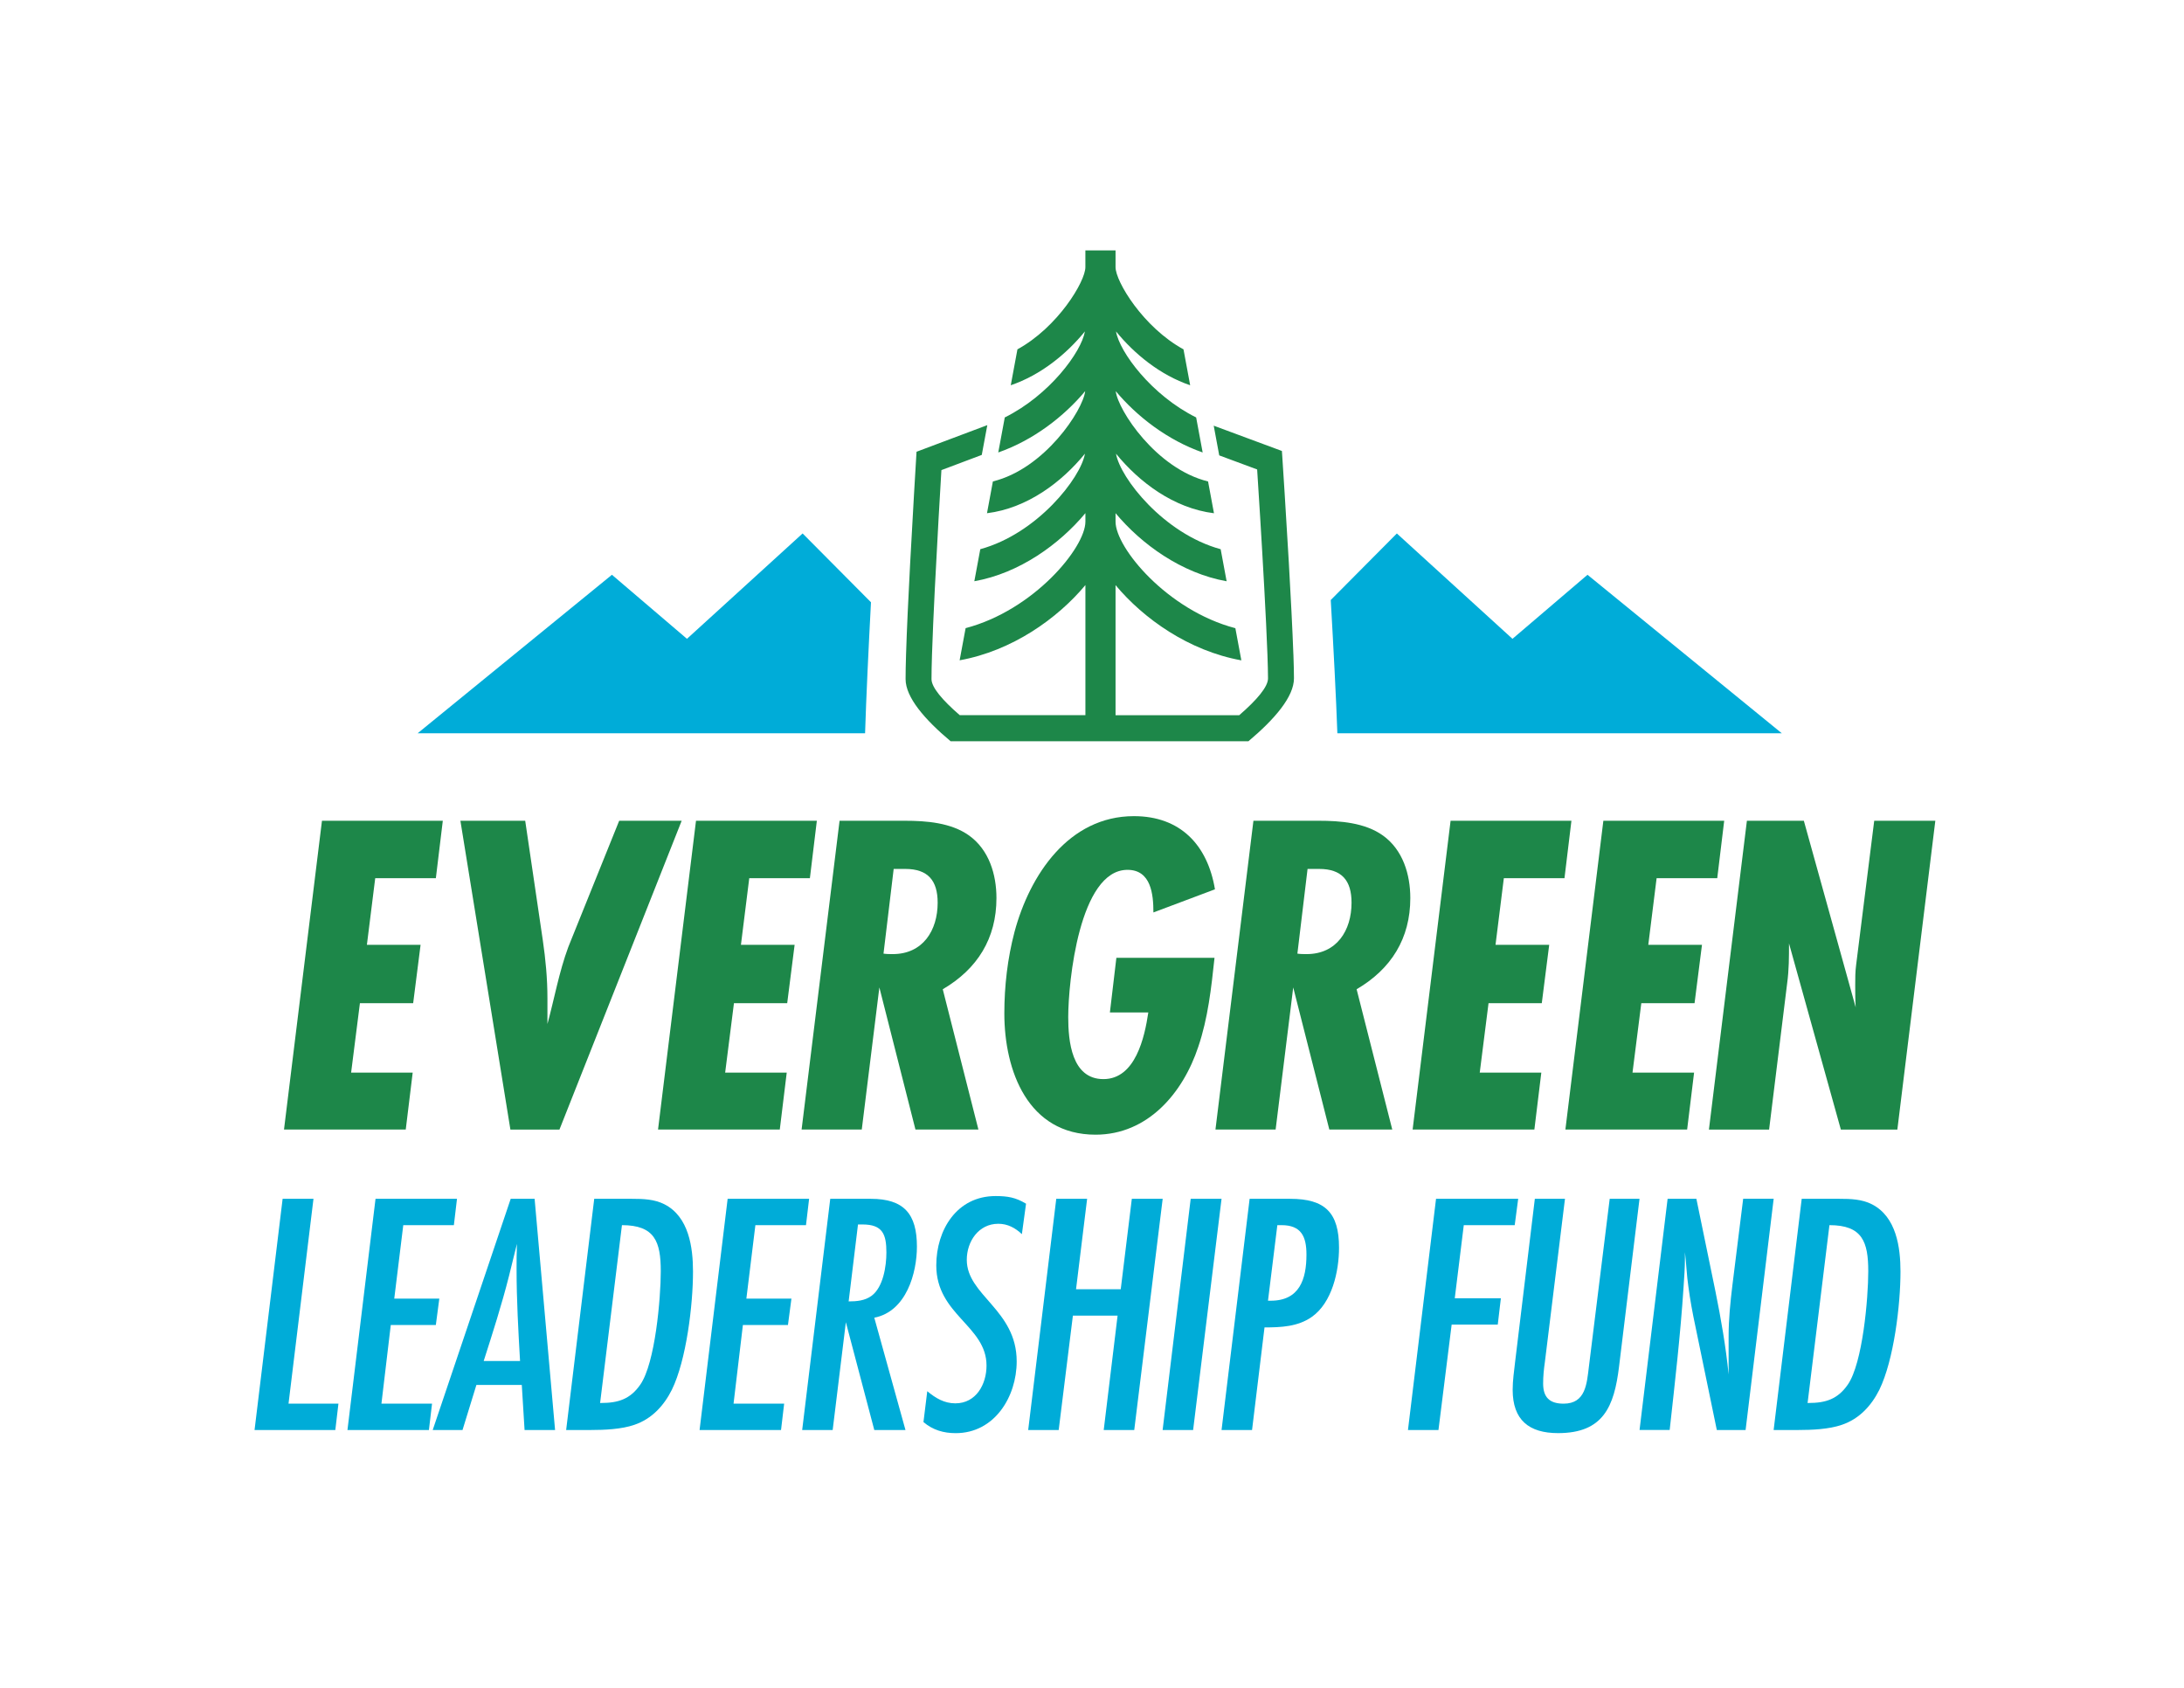 <?xml version="1.0" encoding="UTF-8"?><svg id="art" xmlns="http://www.w3.org/2000/svg" viewBox="0 0 792 612"><defs><style>.cls-1{fill:#00acd8;}.cls-2{fill:#1d8749;}</style></defs><path class="cls-1" d="M484.98,265.88c-.46-13-1.4-31-2.4-48.32l23.97-24.13,41.93,38.2,27.21-23.22,70.46,57.47h-161.19Z"/><path class="cls-1" d="M291.05,193.43l-41.93,38.2-27.21-23.22-70.46,57.47h162.26c.4-12.87,1.24-30.49,2.14-47.5l-24.79-24.95Z"/><path class="cls-2" d="M469.03,237.34c-.32-8.97-.97-21.38-1.65-33.33-1.07-18.63-2.22-36.1-2.31-37.45l-.2-3.04-24.73-9.17,2,10.77,13.75,5.1c.46,7.09,1.63,25.45,2.57,42.77.49,8.97.92,17.65,1.16,24.36.13,3.5.2,6.47.21,8.64,0,3.02-4,7.77-10.45,13.35h-1.89s-42.95,0-42.95,0v-47.18c10.18,12.21,26.62,23.85,45.62,27.28l-2.17-11.66c-24.7-6.48-43.45-29.17-43.45-38.62v-3.09c9.37,11.25,23.92,21.79,40.28,24.69l-2.16-11.62c-20.69-5.66-36.46-25.86-37.95-34.63,8.39,10.29,20.91,19.79,35.52,21.59l-2.14-11.53c-18.79-4.58-32.7-25.85-33.48-32.75,7.66,9.17,18.8,17.8,31.52,22.24l-2.36-12.7c-16.18-8.02-27.8-23.72-29.06-31.19,6.68,8.19,16.01,15.82,26.89,19.52l-2.42-13.02c-14.63-8.01-24.64-24.6-24.64-29.8v-6.08h-10.94v6.08c0,5.2-10.01,21.79-24.64,29.8l-2.42,13.02c10.89-3.71,20.22-11.33,26.89-19.52-1.27,7.46-12.88,23.17-29.06,31.19l-2.36,12.7c12.72-4.44,23.85-13.06,31.52-22.24-.78,6.9-14.69,28.16-33.47,32.74l-2.14,11.53c14.61-1.8,27.14-11.3,35.52-21.59-1.49,8.77-17.26,28.97-37.95,34.63l-2.16,11.62c16.36-2.89,30.91-13.44,40.28-24.69v3.08c0,9.45-18.75,32.14-43.44,38.62l-2.17,11.66c19-3.43,35.43-15.07,45.61-27.28v47.18h-45.56c-6.31-5.45-10.25-10.1-10.25-13.08,0-2.24.06-5.3.18-8.92.21-6.58.59-15.03,1.02-23.75.87-17.42,1.96-35.97,2.39-43.11l14.64-5.51,2.01-10.8-25.67,9.65-.18,3.04c-.08,1.36-1.16,18.98-2.15,37.71-.62,11.73-1.2,23.88-1.47,32.76-.11,3.6-.18,6.67-.17,8.94.01,6.59,6.88,14.59,16.34,22.53h107.98c9.58-8.06,16.54-16.19,16.52-22.85,0-2.2-.08-5.16-.2-8.62Z"/><path class="cls-2" d="M158.06,318.42h-21.99l-3.02,24.17h19.47l-2.69,21.15h-19.31l-3.19,25.18h22.33l-2.52,20.65h-44.15l13.77-111.97h43.82l-2.52,20.82Z"/><path class="cls-2" d="M202.88,409.57h-17.79l-18.13-111.97h23.5l6.38,43.31c1.01,6.88,1.68,13.93,1.68,20.99v9.4c2.52-9.23,4.2-18.8,7.55-27.87.34-.84.67-1.68,1.01-2.52l17.46-43.31h22.66l-44.32,111.97Z"/><path class="cls-2" d="M293.7,318.42h-21.99l-3.02,24.17h19.47l-2.69,21.15h-19.31l-3.19,25.18h22.33l-2.52,20.65h-44.15l13.77-111.97h43.82l-2.52,20.82Z"/><path class="cls-2" d="M328.12,297.6c7.72,0,16.79.67,23.33,5.37,7.22,5.2,9.9,14.1,9.9,22.66,0,14.61-6.88,25.69-19.47,33.07l12.93,50.87h-22.83l-13.09-51.54-6.38,51.54h-21.82l13.77-111.97h23.67ZM320.39,345.78c1.18.17,2.18.17,3.36.17,10.91,0,16.28-8.56,16.28-18.63,0-8.06-3.53-12.25-11.75-12.25h-4.2l-3.69,30.72Z"/><path class="cls-2" d="M418.27,330.84c0-6.55-.84-15.44-9.4-15.44-17.46,0-21.49,40.79-21.49,53.38,0,8.56,1.17,22.5,12.76,22.5s14.94-15.11,16.28-24.17h-13.93l2.35-19.81h35.59c-1.17,10.91-2.35,21.82-5.88,32.23-5.54,16.79-18.3,31.9-37.27,31.9-24.51,0-33.07-23.17-33.07-43.98,0-9.91,1.17-19.98,3.69-29.55,5.54-20.65,19.64-41.97,43.31-41.97,16.79,0,26.69,10.41,29.38,26.53l-22.33,8.39Z"/><path class="cls-2" d="M478.2,297.6c7.72,0,16.79.67,23.33,5.37,7.22,5.2,9.9,14.1,9.9,22.66,0,14.61-6.88,25.69-19.47,33.07l12.93,50.87h-22.83l-13.09-51.54-6.38,51.54h-21.82l13.77-111.97h23.67ZM470.48,345.78c1.18.17,2.18.17,3.36.17,10.91,0,16.28-8.56,16.28-18.63,0-8.06-3.53-12.25-11.75-12.25h-4.2l-3.69,30.72Z"/><path class="cls-2" d="M567.34,318.42h-21.99l-3.02,24.17h19.47l-2.69,21.15h-19.31l-3.19,25.18h22.33l-2.52,20.65h-44.15l13.77-111.97h43.82l-2.52,20.82Z"/><path class="cls-2" d="M622.74,318.42h-21.99l-3.02,24.17h19.47l-2.69,21.15h-19.31l-3.19,25.18h22.33l-2.52,20.65h-44.15l13.77-111.97h43.82l-2.52,20.82Z"/><path class="cls-2" d="M688.04,409.57h-20.48l-18.8-67.49c0,4.87,0,9.57-.67,14.44l-6.55,53.05h-21.82l13.77-111.97h20.65l18.8,67.65c-.17-2.69-.17-5.37-.17-8.06,0-2.52,0-4.87.34-7.39l6.55-52.21h22.16l-13.77,111.97Z"/><path class="cls-1" d="M121.6,518.51h-29.29l10.18-83.83h11.19l-9.05,74.28h18.1l-1.13,9.55Z"/><path class="cls-1" d="M164.59,444.23h-18.35l-3.27,26.65h16.34l-1.26,9.55h-16.34l-3.39,28.53h18.35l-1.13,9.55h-29.54l10.18-83.83h29.54l-1.13,9.55Z"/><path class="cls-1" d="M190.23,518.51l-1.01-16.34h-16.46l-5.03,16.34h-10.81l28.28-83.83h8.67l7.42,83.83h-11.06ZM188.59,493.5c-.63-11.06-1.26-22.12-1.26-33.18,0-3.14,0-6.16.13-9.3-1.01,3.9-1.89,7.79-2.89,11.69-2.64,10.43-5.91,20.61-9.17,30.79h13.2Z"/><path class="cls-1" d="M229.19,434.68c4.02,0,8.17.13,11.81,2.01,8.8,4.53,10.31,15.58,10.31,24.38,0,12.07-2.39,32.05-7.67,42.86-2.89,5.78-7.29,10.56-13.57,12.69-4.65,1.63-10.93,1.89-15.84,1.89h-8.92l10.18-83.83h13.7ZM218,508.71c6.16,0,10.56-1.38,14.2-6.66,5.4-7.79,7.42-31.3,7.42-41.1,0-10.68-2.14-16.72-14.08-16.72l-7.92,64.48h.38Z"/><path class="cls-1" d="M292.28,444.23h-18.35l-3.27,26.65h16.34l-1.26,9.55h-16.34l-3.39,28.53h18.35l-1.13,9.55h-29.54l10.18-83.83h29.54l-1.13,9.55Z"/><path class="cls-1" d="M315.79,434.68c12.07,0,16.72,5.53,16.72,17.34,0,9.43-3.77,23.5-15.46,25.77l11.31,40.72h-11.31l-10.31-39.09-4.78,39.09h-11.06l10.18-83.83h14.71ZM307.74,471.88c2.89,0,5.91-.25,8.3-2.01,4.27-3.14,5.4-10.81,5.4-15.71,0-6.66-1.38-10.18-8.67-10.18h-1.63l-3.39,27.9Z"/><path class="cls-1" d="M370.58,447.5c-2.39-2.26-5.15-3.77-8.55-3.77-7.16,0-11.44,6.41-11.44,13.07,0,12.95,18.1,18.1,18.1,36.83,0,12.82-8.04,26.02-22.12,26.02-4.4,0-8.29-1.13-11.69-4.02l1.38-11.19c3.02,2.51,6.16,4.4,10.18,4.4,7.54,0,11.31-6.91,11.31-13.7,0-14.45-18.22-18.35-18.22-36.32,0-12.82,7.42-25.14,21.49-25.14,4.4,0,7.29.5,11.06,2.77l-1.51,11.06Z"/><path class="cls-1" d="M411.31,518.51h-11.06l5.03-41.48h-16.21l-5.15,41.48h-11.06l10.18-83.83h11.19l-4.02,32.8h16.21l4.02-32.8h11.19l-10.31,83.83Z"/><path class="cls-1" d="M432.67,518.51h-11.06l10.18-83.83h11.19l-10.31,83.83Z"/><path class="cls-1" d="M467.86,434.68c12.69,0,17.72,5.03,17.72,17.72,0,8.55-2.51,19.98-9.93,25.14-5.03,3.52-11.19,3.77-17.09,3.77l-4.52,37.2h-11.06l10.18-83.83h14.71ZM460.82,471.63c10.43,0,12.95-7.79,12.95-16.72,0-6.54-1.88-10.68-9.05-10.68h-1.51l-3.39,27.4h1.01Z"/><path class="cls-1" d="M549.3,444.23h-18.48l-3.27,26.52h16.72l-1.13,9.55h-16.72l-4.78,38.21h-11.06l10.18-83.83h29.79l-1.26,9.55Z"/><path class="cls-1" d="M587.13,495.51c-1.76,14.45-5.66,24.13-22.12,24.13-10.56,0-16.46-4.78-16.46-15.71,0-3.39.5-6.66.88-10.05l7.16-59.2h10.93l-7.29,59.2c-.38,2.64-.63,5.15-.63,7.79,0,5.03,2.39,7.29,7.42,7.29,8.04,0,8.42-7.29,9.18-13.45l7.54-60.83h10.81l-7.42,60.83Z"/><path class="cls-1" d="M633.01,518.51h-10.43l-7.79-37.71c-1-4.65-1.88-9.43-2.51-14.2-.63-4.15-.75-8.42-1.26-12.57v2.01c0,3.52-.25,7.16-.5,10.68-1.13,17.34-3.14,34.56-5.03,51.78h-10.93l10.18-83.83h10.43l6.91,33.56c2.01,9.93,3.77,19.98,4.78,30.16v-13.83c0-6.28.63-12.44,1.38-18.6l3.9-31.3h11.06l-10.18,83.83Z"/><path class="cls-1" d="M667.07,434.68c4.02,0,8.17.13,11.81,2.01,8.8,4.53,10.31,15.58,10.31,24.38,0,12.07-2.39,32.05-7.67,42.86-2.89,5.78-7.29,10.56-13.57,12.69-4.65,1.63-10.93,1.89-15.84,1.89h-8.92l10.18-83.83h13.7ZM655.88,508.71c6.16,0,10.56-1.38,14.2-6.66,5.4-7.79,7.42-31.3,7.42-41.1,0-10.68-2.14-16.72-14.08-16.72l-7.92,64.48h.38Z"/></svg>